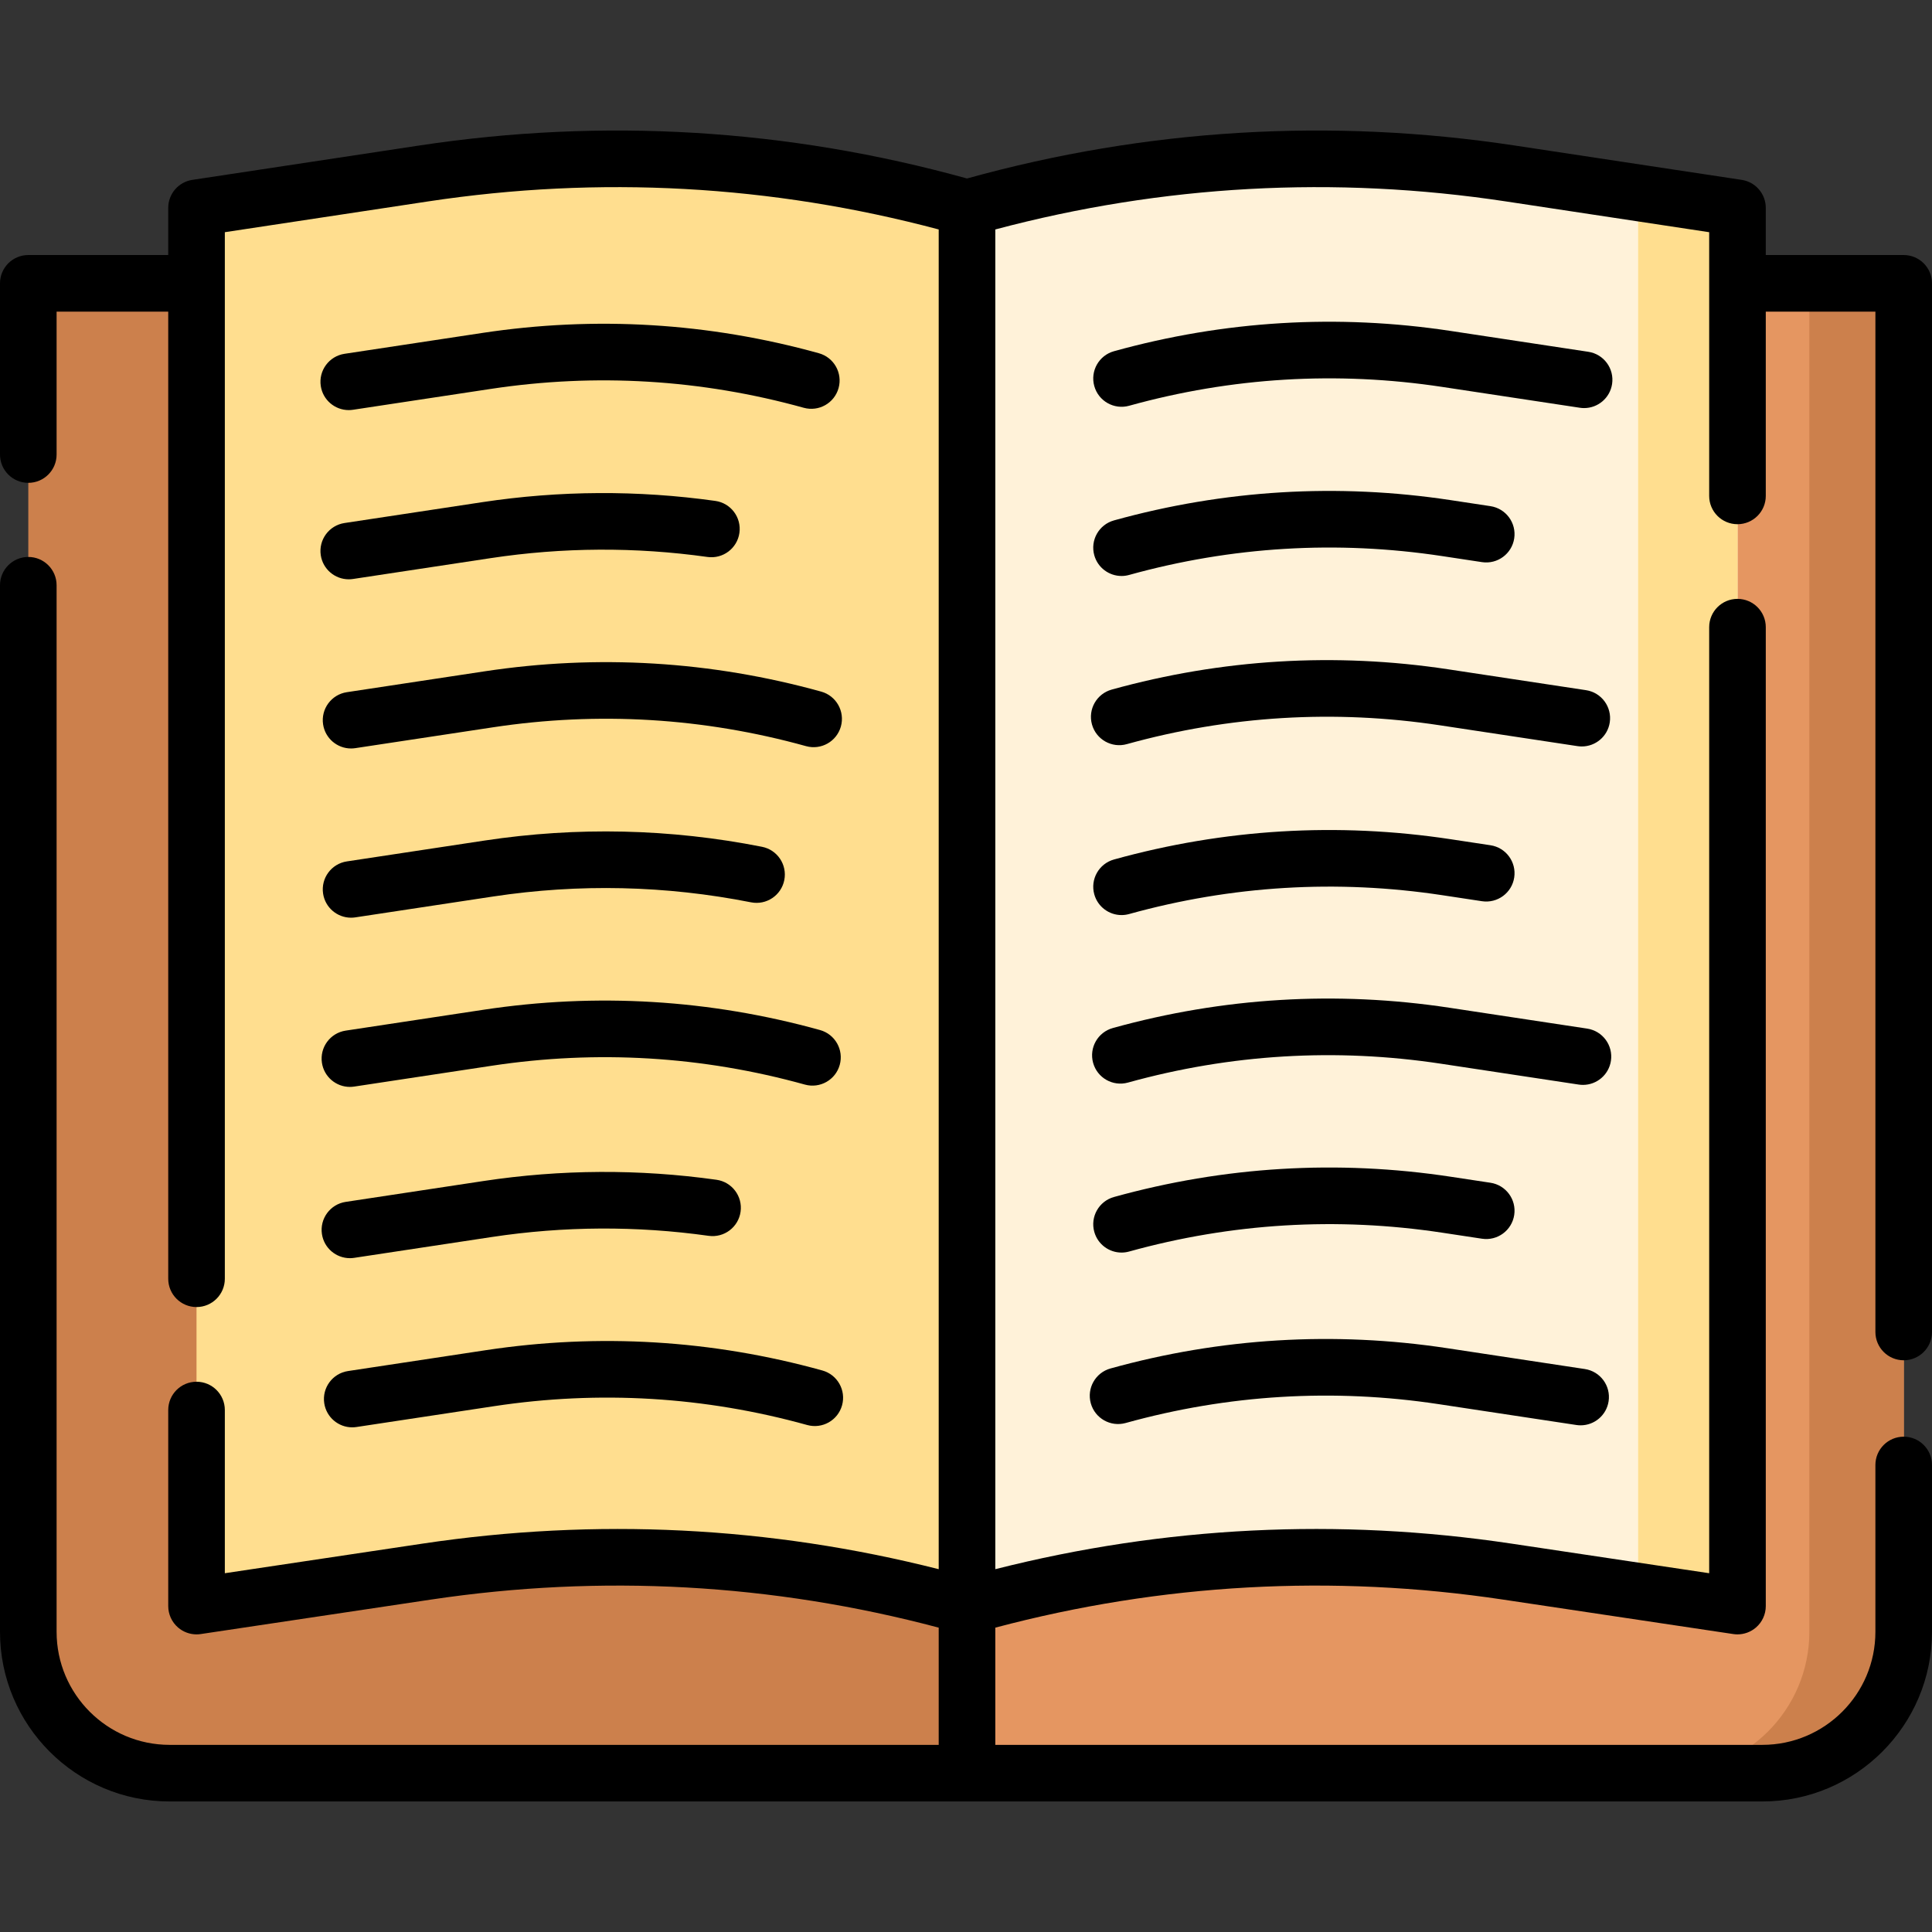<svg xmlns="http://www.w3.org/2000/svg" id="Layer_1" height="512" viewBox="0 0 512 512" width="512"><rect x="0" y="0" width="512" height="512" fill="#333333" stroke="none"/><g><path d="m504.5 75.021v357.38c0 20.68-16.77 37.44-37.45 37.44h-422.1c-20.68 0-37.45-16.76-37.45-37.44v-357.38z" fill="#cc804c"></path><path d="m504.5 75.021v357.38c0 20.68-16.77 37.44-37.45 37.44h-211.05v-394.82z" fill="#e59661"></path><path d="m504.5 75.021v357.38c0 20.68-16.77 37.44-37.45 37.44h-25c20.68 0 37.45-16.76 37.45-37.44v-357.38z" fill="#cc804c"></path><path d="m460.45 54.851v370.54l-61.01-9.13c-16.73-2.5-33.58-3.75-50.41-3.75-31.29 0-62.51 4.31-92.76 12.88-.09-.03-.18-.05-.27-.08-46.46-13.11-95.17-16.2-142.91-9.05l-61.01 9.13v-370.54l60.2-9.11c47.4-7.18 95.77-4.26 141.96 8.55l1.76.49.27.07 2.02-.56c46.19-12.81 94.57-15.73 141.96-8.55z" fill="#ffde8f"></path><path d="m460.45 54.851v370.54l-26.33-3.94-34.68-5.19c-16.73-2.5-33.58-3.75-50.41-3.75-31.29 0-62.51 4.31-92.76 12.88-.09-.03-.18-.05-.27-.08v-370.53l.27.07 2.02-.56c46.19-12.81 94.57-15.73 141.96-8.55l33.87 5.13z" fill="#fff2d9"></path><path d="m434.12 50.871 26.33 3.98v370.54l-26.33-3.94z" fill="#ffde8f"></path></g><g><path d="m504.5 360.489c4.142 0 7.5-3.358 7.5-7.5v-277.903c0-4.142-3.358-7.5-7.5-7.5h-36.55v-12.5c0-3.708-2.71-6.86-6.377-7.416l-60.201-9.115c-48.754-7.382-97.566-4.44-145.083 8.741l-.022.006-.022-.006c-47.516-13.182-96.328-16.123-145.083-8.741l-60.2 9.115c-3.667.555-6.377 3.707-6.377 7.416v12.5h-37.085c-4.142 0-7.5 3.358-7.5 7.5v45.373c0 4.142 3.358 7.5 7.5 7.5s7.5-3.358 7.5-7.5v-37.873h29.584v256.297c0 4.142 3.358 7.5 7.5 7.5s7.5-3.358 7.5-7.5v-277.348l53.823-8.149c45.467-6.885 90.986-4.386 135.36 7.422v355.042c-44.866-11.372-90.834-13.653-136.787-6.774l-52.396 7.845v-43.246c0-4.142-3.358-7.5-7.5-7.5s-7.5 3.358-7.5 7.5v51.952c0 2.183.951 4.258 2.605 5.683 1.371 1.18 3.11 1.817 4.895 1.817.369 0 .74-.027 1.11-.083l61.006-9.134c45.229-6.771 90.47-4.268 134.566 7.436v31.062h-203.819c-16.513 0-29.947-13.434-29.947-29.947v-277.362c0-4.142-3.358-7.5-7.5-7.5s-7.5 3.358-7.5 7.5v277.361c0 24.784 20.163 44.947 44.947 44.947h422.105c24.784 0 44.947-20.163 44.947-44.947v-44.222c0-4.142-3.358-7.5-7.5-7.5s-7.5 3.358-7.5 7.5v44.222c0 16.513-13.434 29.947-29.947 29.947h-203.285v-31.062c44.097-11.704 89.338-14.208 134.567-7.436l61.006 9.134c.37.055.741.083 1.11.083 1.785 0 3.524-.637 4.895-1.817 1.654-1.425 2.605-3.5 2.605-5.683v-259.417c0-4.142-3.358-7.5-7.5-7.5s-7.5 3.358-7.5 7.5v250.711l-52.396-7.845c-45.952-6.881-91.921-4.598-136.788 6.774v-355.041c44.373-11.809 89.893-14.306 135.36-7.422l53.823 8.149v69.885c0 4.142 3.358 7.5 7.5 7.5s7.5-3.358 7.5-7.5v-48.834h29.051v270.404c0 4.142 3.358 7.499 7.5 7.499z"></path><g><path d="m92.414 108.678c.374 0 .751-.028 1.132-.085l36.503-5.527c27.876-4.22 55.783-2.539 82.95 4.998 3.991 1.106 8.125-1.231 9.232-5.222s-1.231-8.125-5.222-9.232c-29.217-8.105-59.23-9.915-89.205-5.375l-36.503 5.527c-4.095.62-6.913 4.443-6.292 8.539.562 3.714 3.759 6.377 7.405 6.377z"></path><path d="m92.414 153.522c.374 0 .751-.028 1.132-.085l36.503-5.527c19.042-2.883 38.366-2.987 57.434-.309 4.105.575 7.894-2.283 8.47-6.384.576-4.102-2.282-7.894-6.384-8.47-20.506-2.878-41.287-2.767-61.765.333l-36.503 5.527c-4.096.62-6.913 4.443-6.293 8.538.563 3.714 3.76 6.377 7.406 6.377z"></path><path d="m217.624 183.284c-29.217-8.105-59.23-9.913-89.205-5.374l-36.503 5.527c-4.096.62-6.913 4.443-6.293 8.538.563 3.715 3.76 6.378 7.406 6.378.374 0 .751-.028 1.132-.085l36.504-5.527c27.873-4.222 55.782-2.54 82.949 4.997 3.989 1.107 8.125-1.231 9.232-5.222s-1.231-8.125-5.222-9.232z"></path><path d="m92.722 333.429c.374 0 .751-.028 1.132-.085l36.504-5.527c19.038-2.883 38.361-2.988 57.433-.31 4.104.575 7.894-2.283 8.47-6.384.576-4.102-2.283-7.894-6.384-8.47-20.509-2.879-41.29-2.767-61.764.333l-36.503 5.527c-4.096.62-6.913 4.443-6.293 8.538.561 3.714 3.759 6.378 7.405 6.378z"></path><path d="m217.931 363.191c-29.215-8.105-59.229-9.913-89.205-5.375l-36.503 5.527c-4.096.62-6.913 4.443-6.293 8.538.563 3.715 3.76 6.378 7.406 6.378.374 0 .751-.028 1.132-.085l36.503-5.527c27.873-4.22 55.782-2.54 82.95 4.998 3.99 1.106 8.125-1.23 9.232-5.222 1.108-3.992-1.23-8.125-5.222-9.232z"></path><path d="m93.029 243.198c.374 0 .751-.028 1.132-.085l36.503-5.527c22.775-3.447 45.778-2.93 68.372 1.539 4.064.805 8.009-1.838 8.813-5.902s-1.839-8.009-5.902-8.813c-24.298-4.807-49.036-5.363-73.528-1.655l-36.503 5.527c-4.095.62-6.913 4.443-6.292 8.539.561 3.714 3.759 6.377 7.405 6.377z"></path><path d="m85.316 281.663c.563 3.715 3.76 6.378 7.406 6.378.374 0 .751-.028 1.132-.085l36.503-5.527c27.874-4.22 55.783-2.54 82.949 4.998 3.989 1.106 8.125-1.23 9.232-5.222 1.107-3.991-1.23-8.125-5.222-9.232-29.214-8.105-59.229-9.913-89.204-5.375l-36.503 5.527c-4.096.62-6.913 4.443-6.293 8.538z"></path><path d="m420.925 93.228-36.502-5.527c-29.977-4.54-59.989-2.731-89.205 5.374-3.991 1.107-6.33 5.241-5.222 9.232 1.107 3.992 5.246 6.328 9.232 5.222 27.167-7.536 55.076-9.217 82.95-4.997l36.503 5.527c.38.058.758.085 1.132.085 3.646 0 6.844-2.664 7.406-6.378.619-4.095-2.198-7.918-6.294-8.538z"></path><path d="m297.218 152.642c.664 0 1.339-.089 2.009-.275 27.166-7.537 55.074-9.219 82.949-4.998l10.57 1.601c4.098.618 7.918-2.198 8.539-6.292.62-4.096-2.197-7.918-6.292-8.539l-10.571-1.601c-29.976-4.539-59.99-2.73-89.205 5.375-3.992 1.107-6.33 5.241-5.222 9.232.922 3.32 3.937 5.497 7.223 5.497z"></path><path d="m384.422 222.399c-29.976-4.538-59.99-2.73-89.205 5.375-3.992 1.107-6.33 5.241-5.222 9.232.921 3.321 3.937 5.497 7.223 5.497.664 0 1.339-.089 2.009-.275 27.166-7.537 55.074-9.219 82.949-4.998l10.57 1.601c4.098.616 7.918-2.198 8.539-6.292.62-4.096-2.197-7.918-6.292-8.539z"></path><path d="m297.218 331.944c.664 0 1.338-.089 2.009-.275 27.167-7.537 55.076-9.217 82.95-4.997l10.57 1.6c4.092.618 7.918-2.198 8.538-6.293.62-4.096-2.197-7.918-6.293-8.538l-10.57-1.6c-29.977-4.54-59.989-2.731-89.205 5.374-3.991 1.107-6.33 5.241-5.222 9.232.922 3.321 3.937 5.497 7.223 5.497z"></path><path d="m298.613 197.205c27.167-7.537 55.074-9.217 82.95-4.998l36.503 5.527c.38.058.758.085 1.132.085 3.646 0 6.844-2.664 7.406-6.378.62-4.095-2.197-7.918-6.293-8.538l-36.503-5.527c-29.976-4.54-59.989-2.73-89.205 5.375-3.992 1.107-6.33 5.241-5.222 9.232 1.108 3.992 5.244 6.327 9.232 5.222z"></path><path d="m420.003 362.809-36.503-5.527c-29.976-4.539-59.99-2.73-89.205 5.375-3.992 1.107-6.33 5.241-5.222 9.232 1.108 3.992 5.244 6.328 9.232 5.222 27.167-7.537 55.074-9.218 82.95-4.998l36.503 5.527c.38.058.758.085 1.132.085 3.646 0 6.844-2.664 7.406-6.378.62-4.095-2.197-7.918-6.293-8.538z"></path><path d="m420.618 272.591-36.503-5.527c-29.977-4.54-59.99-2.73-89.205 5.375-3.992 1.107-6.33 5.241-5.222 9.232 1.107 3.992 5.245 6.33 9.232 5.222 27.167-7.537 55.075-9.218 82.95-4.998l36.503 5.527c.38.058.758.085 1.132.085 3.646 0 6.844-2.664 7.406-6.378.62-4.095-2.197-7.918-6.293-8.538z"></path></g></g></svg>